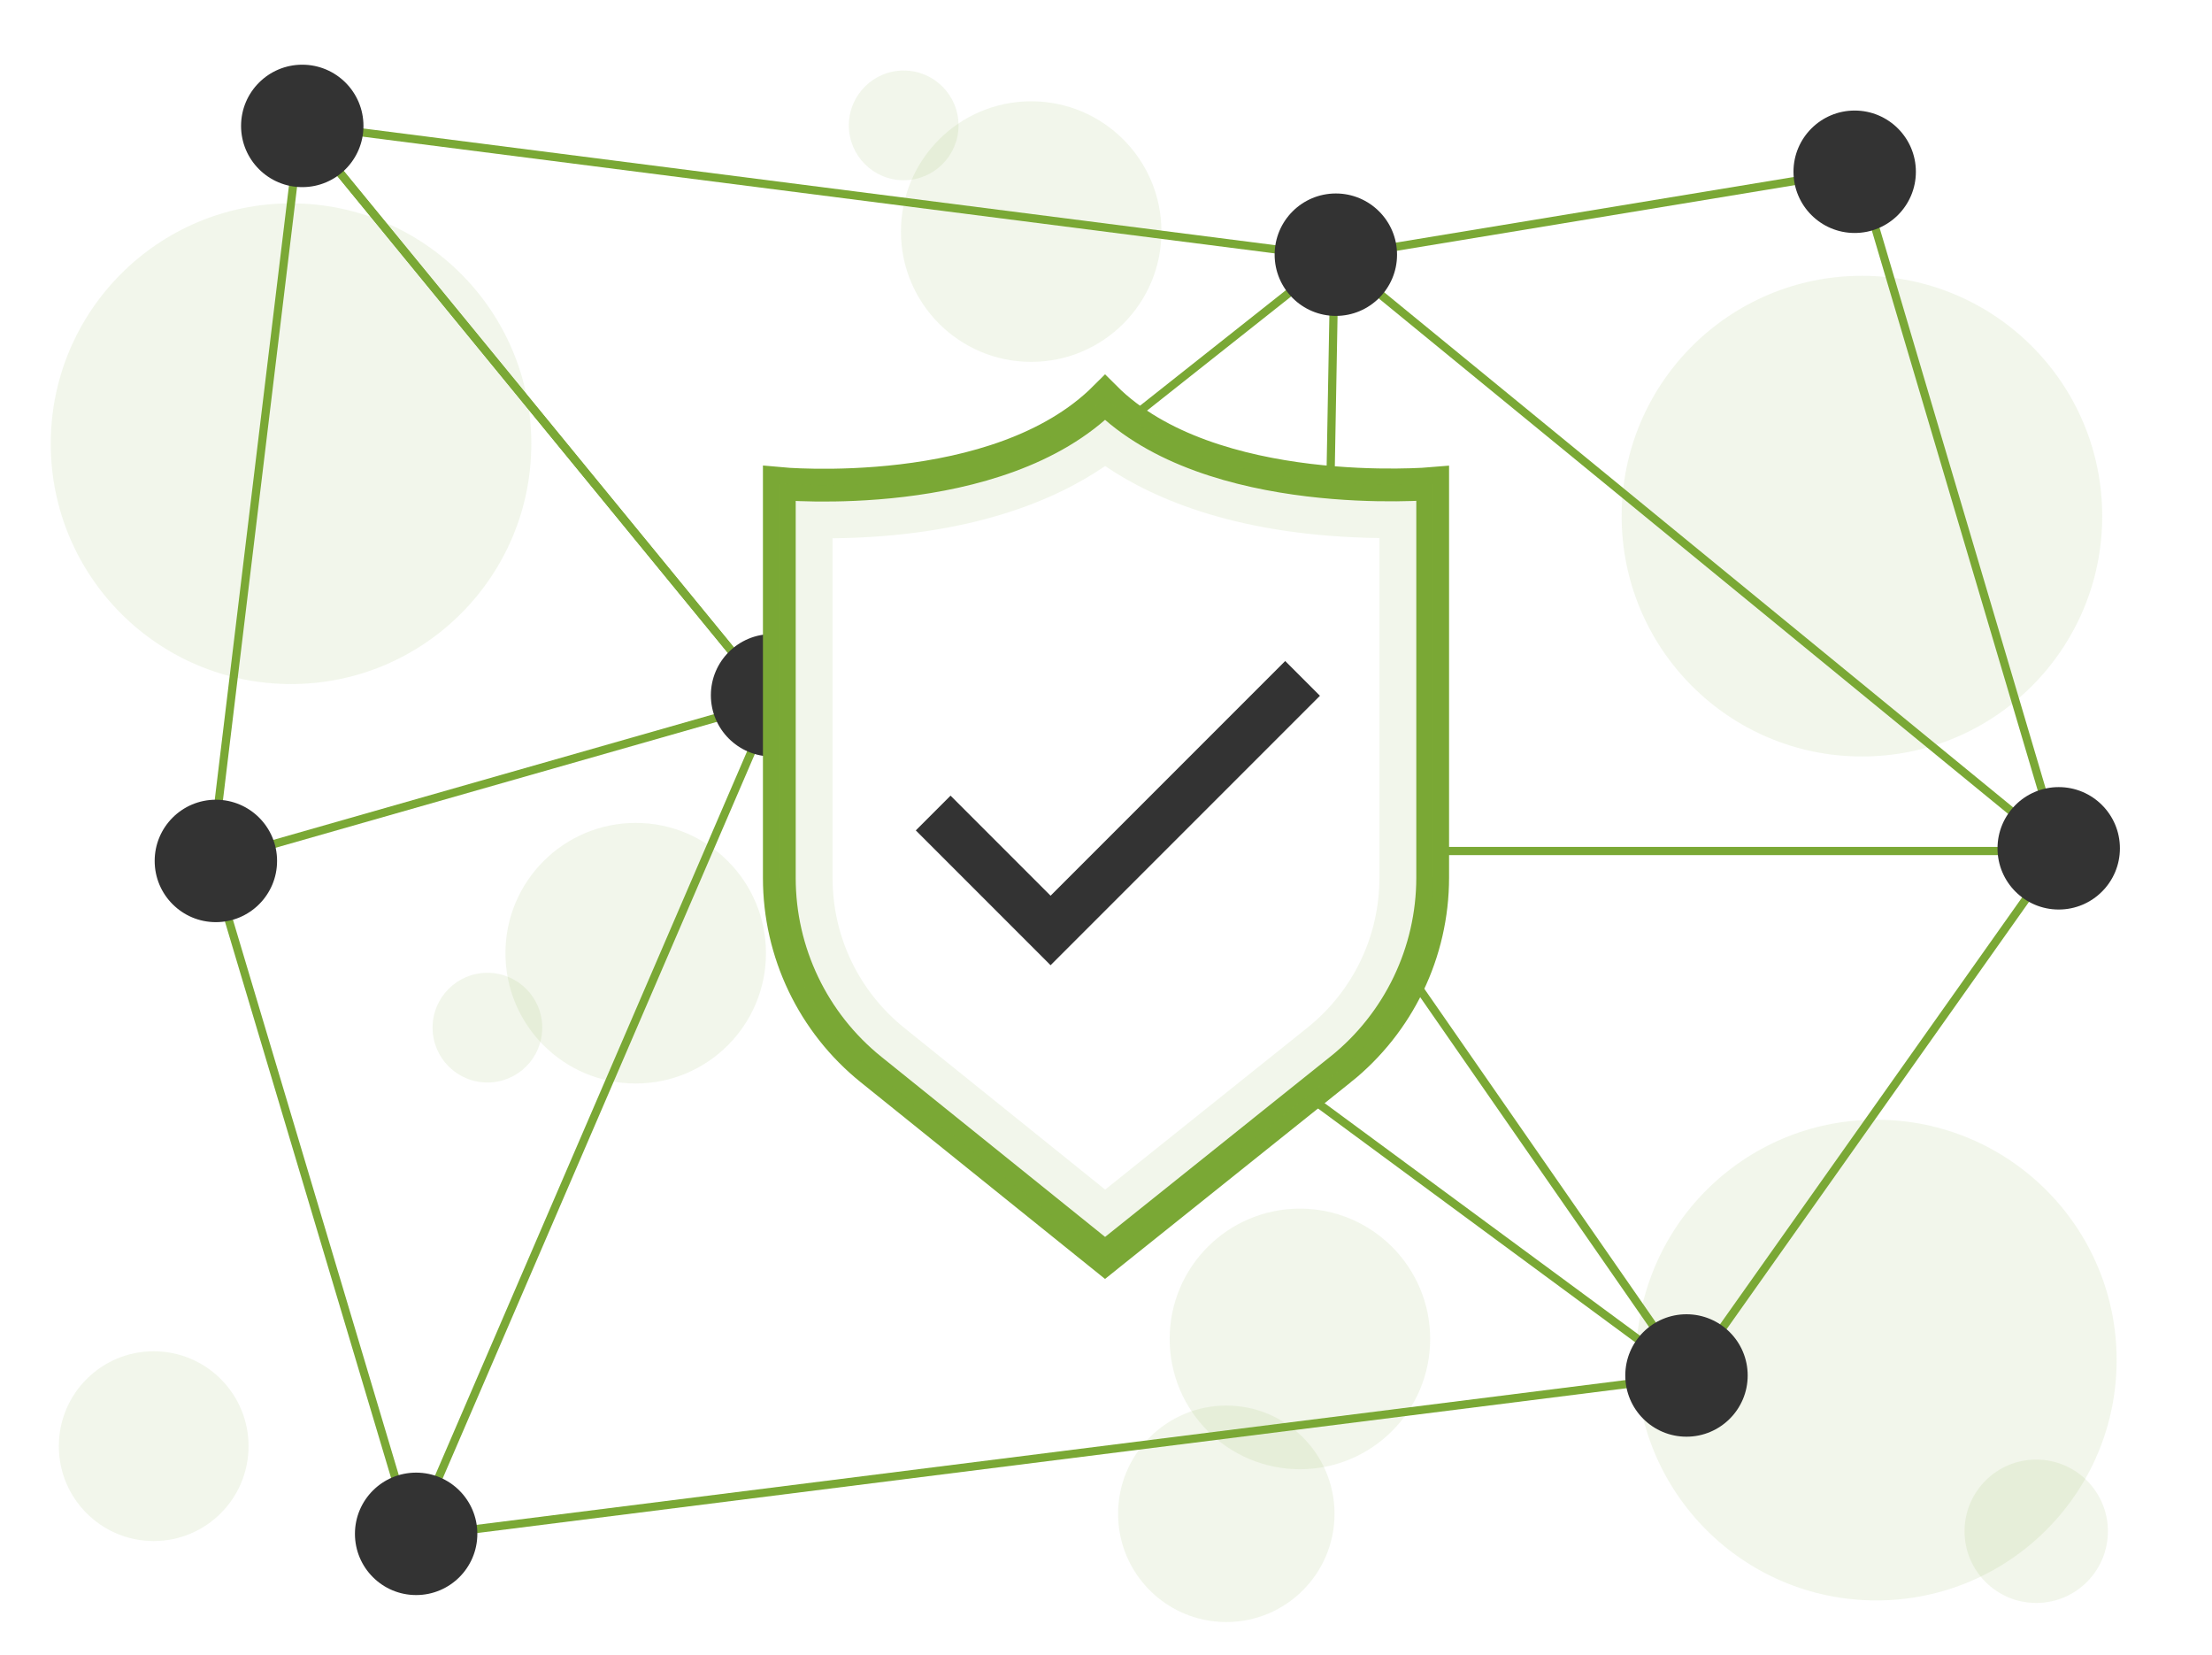 <svg xmlns="http://www.w3.org/2000/svg" viewBox="0 0 540 404"><g id="a"><rect width="540" height="404" style="fill:#fff;"></rect><g style="opacity:.1;"><circle cx="454.54" cy="125.97" r="58.66" style="fill:#7aa835;"></circle></g><g style="opacity:.1;"><circle cx="37.52" cy="352.95" r="23.16" style="fill:#7aa835;"></circle></g><g style="opacity:.1;"><circle cx="497.09" cy="373.72" r="17.5" style="fill:#7aa835;"></circle></g><g style="opacity:.1;"><circle cx="299.37" cy="369.46" r="26.42" style="fill:#7aa835;"></circle></g><g style="opacity:.1;"><circle cx="458.06" cy="331.94" r="58.66" style="fill:#7aa835;"></circle></g><g style="opacity:.1;"><circle cx="71.05" cy="108.29" r="58.66" style="fill:#7aa835;"></circle></g><g style="opacity:.1;"><circle cx="155.19" cy="232.64" r="31.8" style="fill:#7aa835;"></circle></g><g style="opacity:.1;"><circle cx="118.99" cy="250.81" r="13.39" style="fill:#7aa835;"></circle></g><g style="opacity:.1;"><circle cx="317.34" cy="326.78" r="31.8" style="fill:#7aa835;"></circle></g><g style="opacity:.1;"><circle cx="251.74" cy="56.52" r="31.8" style="fill:#7aa835;"></circle></g><g style="opacity:.1;"><circle cx="220.61" cy="30.6" r="13.39" style="fill:#7aa835;"></circle></g></g><g id="b"><polygon points="73.35 30.4 51.6 210.34 188.7 171.23 73.35 30.4" style="fill:none; stroke:#7aa835; stroke-linecap:round; stroke-linejoin:round; stroke-width:2px;"></polygon><polygon points="325.79 62.7 73.35 30.4 188.7 171.23 325.79 62.7" style="fill:none; stroke:#7aa835; stroke-linecap:round; stroke-linejoin:round; stroke-width:2px;"></polygon><polygon points="412.14 335.9 188.7 171.23 100.82 375.12 412.14 335.9" style="fill:none; stroke:#7aa835; stroke-linecap:round; stroke-linejoin:round; stroke-width:2px;"></polygon><line x1="51.6" y1="210.34" x2="100.82" y2="375.12" style="fill:none; stroke:#7aa835; stroke-linecap:round; stroke-linejoin:round; stroke-width:2px;"></line><polygon points="325.79 62.7 453.66 41.61 502.88 207.7 325.79 62.7" style="fill:none; stroke:#7aa835; stroke-linecap:round; stroke-linejoin:round; stroke-width:2px;"></polygon><polyline points="325.79 62.7 323.16 207.7 188.7 171.23" style="fill:none; stroke:#7aa835; stroke-linecap:round; stroke-linejoin:round; stroke-width:2px;"></polyline><polygon points="502.88 207.7 323.16 207.7 412.14 335.9 502.88 207.7" style="fill:none; stroke:#7aa835; stroke-linecap:round; stroke-linejoin:round; stroke-width:2px;"></polygon></g><g id="c"><circle cx="73.79" cy="30.73" r="14.94" style="fill:#333;"></circle><circle cx="188.48" cy="169.69" r="14.94" style="fill:#333;"></circle><circle cx="323.38" cy="207.04" r="14.94" style="fill:#333;"></circle><circle cx="326.11" cy="62.16" r="14.94" style="fill:#333;"></circle><circle cx="452.77" cy="41.92" r="14.94" style="fill:#333;"></circle><circle cx="502.58" cy="207.04" r="14.94" style="fill:#333;"></circle><circle cx="411.71" cy="335.7" r="14.94" style="fill:#333;"></circle><circle cx="101.59" cy="374.35" r="14.94" style="fill:#333;"></circle><circle cx="52.7" cy="210.12" r="14.94" style="fill:#333;"></circle></g><g id="d"><path d="M327.24,261.02l-57.47,45.99-57.14-45.99c-14.15-11.39-22.38-28.58-22.38-46.74v-96.27s53.43,5.09,79.52-21c25.76,25.76,79.98,21,79.98,21v96.17c0,18.22-8.28,35.46-22.51,46.85Z" style="fill:#fff; stroke:#7aa835; stroke-miterlimit:10; stroke-width:8px;"></path><g style="opacity:.1;"><path d="M216.7,255.95c-12.68-10.21-19.96-25.4-19.96-41.68v-89.43c1.3.03,2.76.06,4.34.06,17.32,0,48.13-2.61,68.69-19.19,20.6,16.53,52.05,19.13,69.76,19.13,1.35,0,2.59-.02,3.72-.04v89.36c0,16.34-7.32,31.56-20.07,41.77l-53.4,42.73-53.08-42.72Z" style="fill:#fff;"></path><path d="M269.79,113.74c12.15,8.27,33.03,17.12,66.96,17.58v82.84c0,14.35-6.43,27.73-17.64,36.7l-49.32,39.47-49.01-39.45c-11.14-8.97-17.53-22.31-17.53-36.61v-82.89c33.58-.37,54.39-9.3,66.54-17.64M269.77,97c-18.77,18.77-51.68,21.4-68.68,21.4-6.63,0-10.84-.4-10.84-.4v96.27c0,18.17,8.23,35.35,22.38,46.74l57.14,45.99,57.47-45.99c14.23-11.39,22.51-28.62,22.51-46.85v-96.17s-3.95.35-10.22.35c-16.97,0-50.95-2.54-69.76-21.35h0Z" style="fill:#7aa835;"></path></g><polyline points="227.81 198.43 256.47 227.09 317.99 165.57" style="fill:#fff; stroke:#333; stroke-miterlimit:10; stroke-width:12px;"></polyline></g></svg>